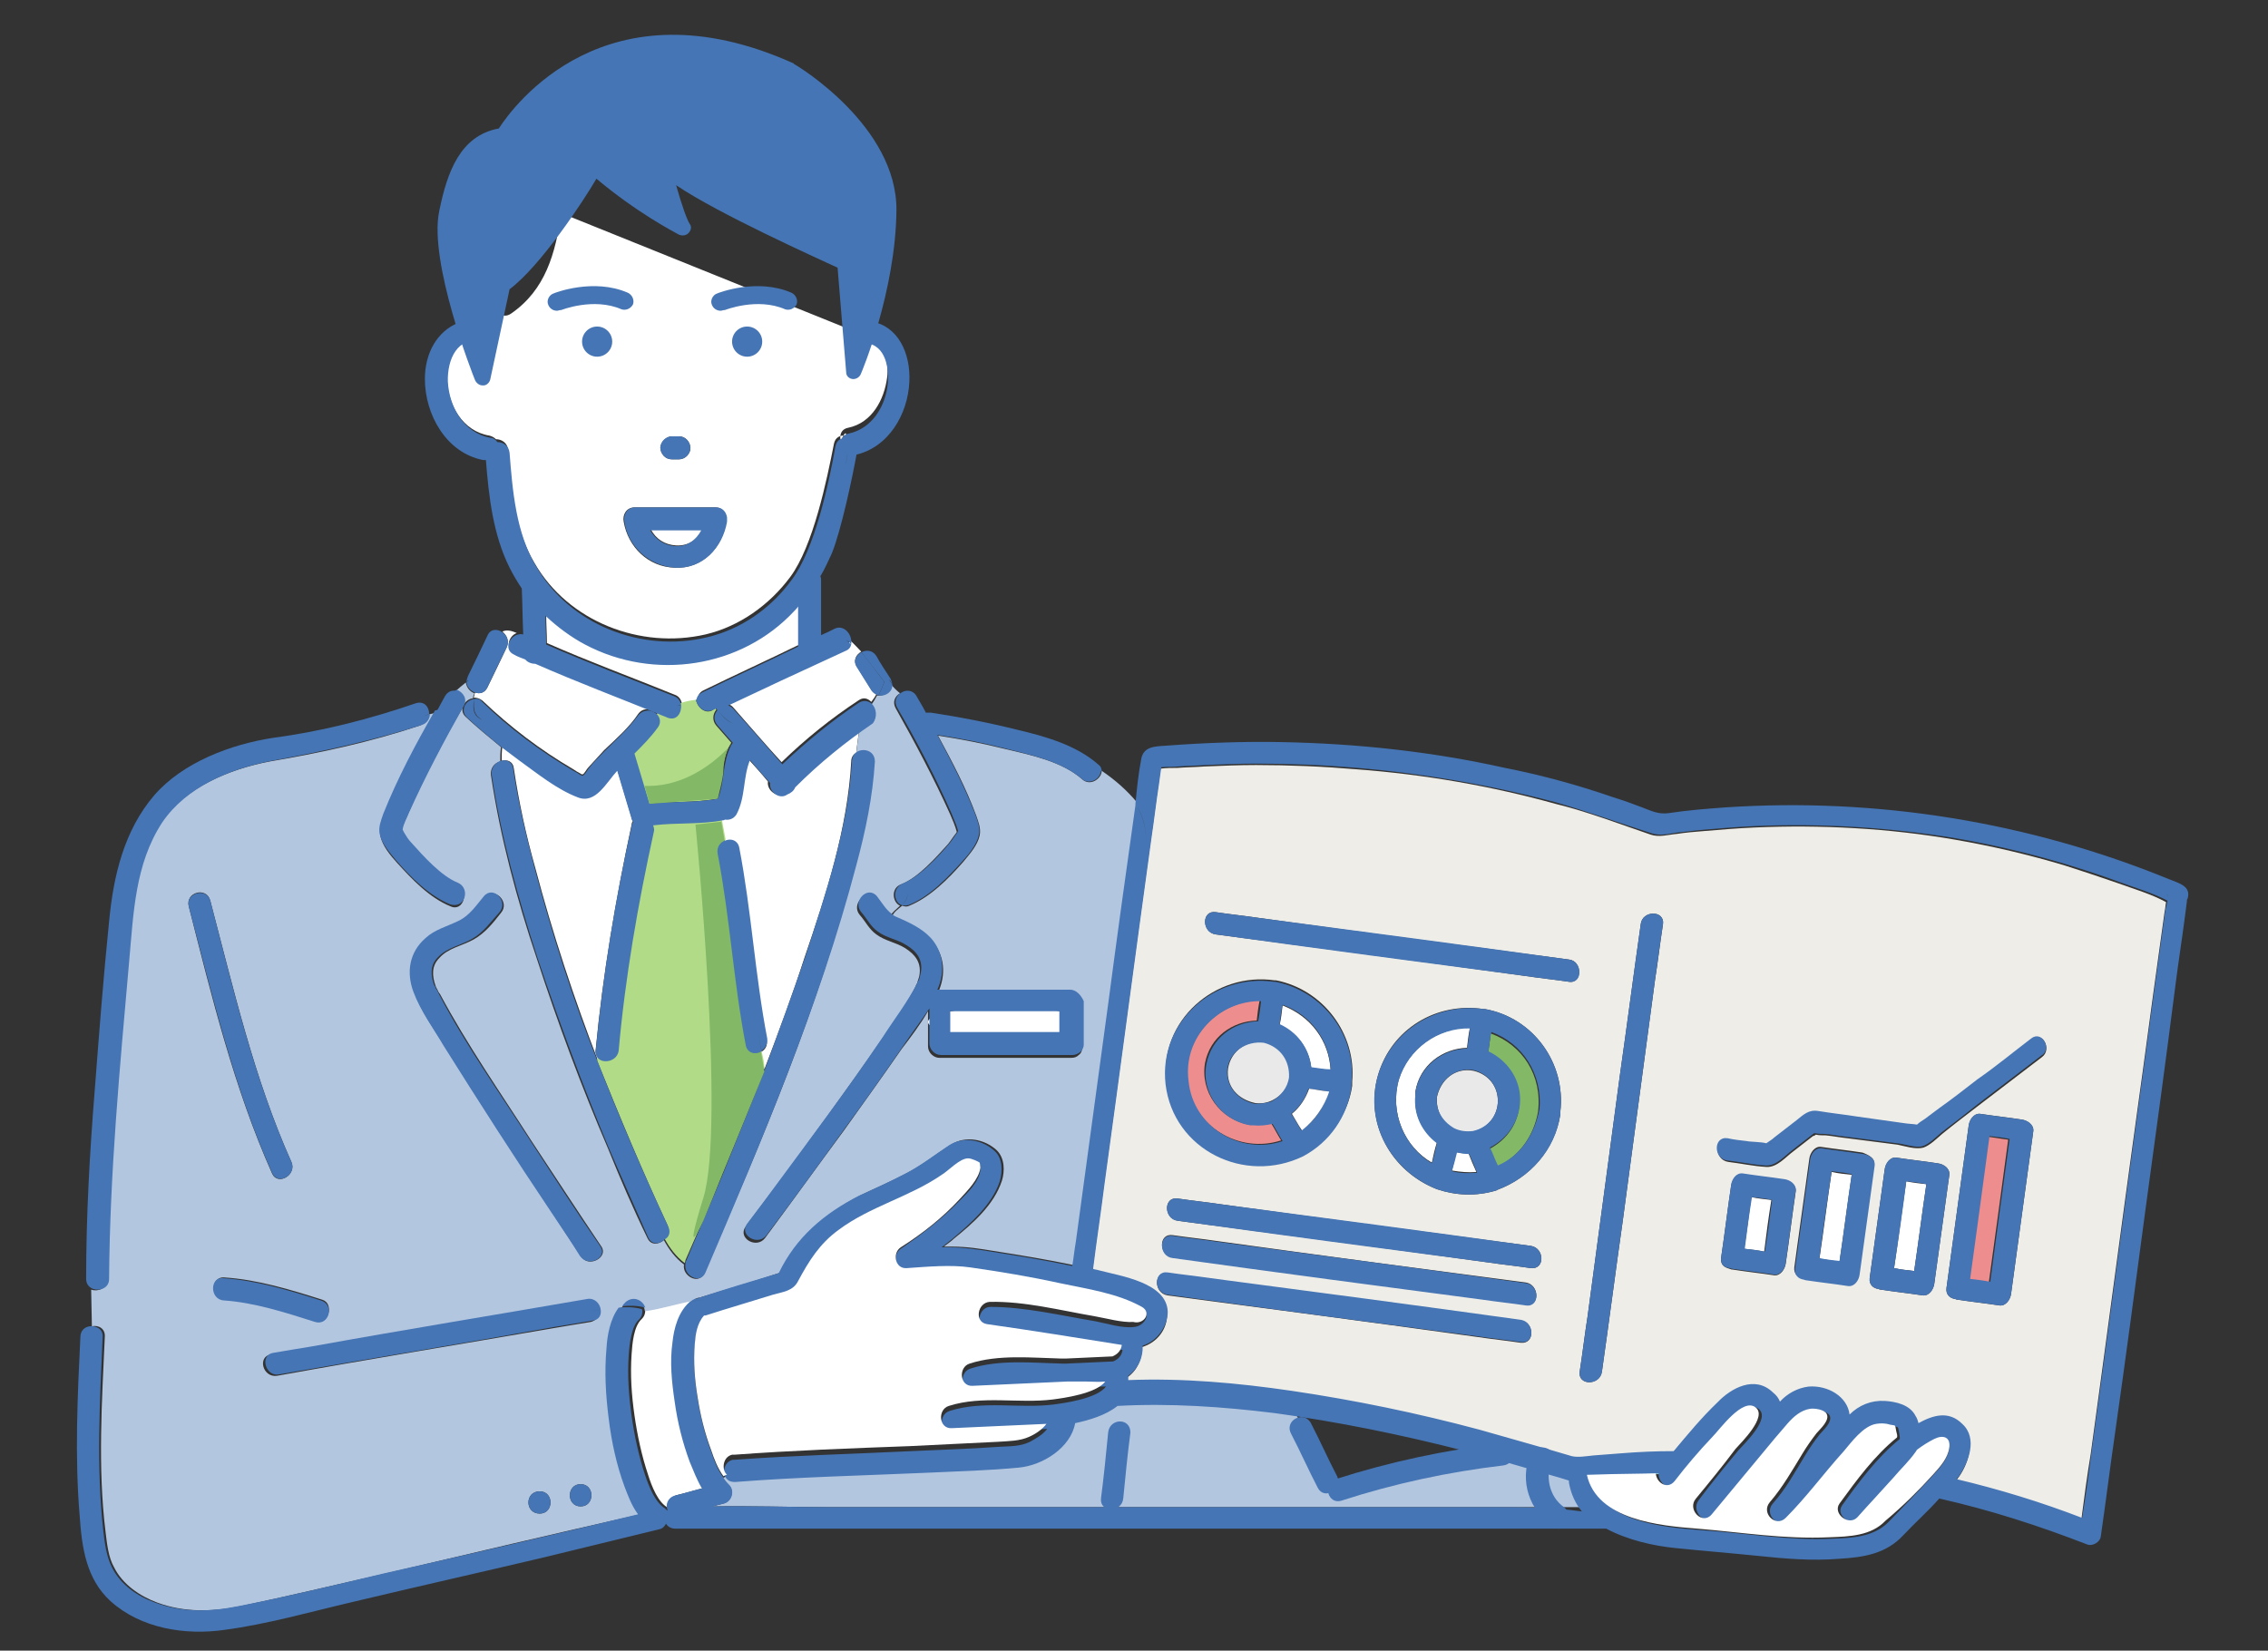 <?xml version="1.0" encoding="utf-8"?>
<!-- Generator: Adobe Illustrator 25.3.1, SVG Export Plug-In . SVG Version: 6.00 Build 0)  -->
<svg version="1.1" id="レイヤー_1" xmlns="http://www.w3.org/2000/svg" xmlns:xlink="http://www.w3.org/1999/xlink" x="0px"
	 y="0px" viewBox="0 0 316 230" style="enable-background:new 0 0 316 230;" xml:space="preserve">
<rect x="0" y="0" width="316" height="230" fill="#333333" stroke="none"/>
<style type="text/css">
	.st0{fill:#9BDADA;}
	.st1{fill:#FFFFFF;}
	.st2{fill:#B1DB86;}
	.st3{fill:#B3C6DF;}
	.st4{fill:#E9E9E9;}
	.st5{fill:#EFEDE8;}
	.st6{fill:#4575B4;}
	.st7{fill:#82B866;}
	.st8{fill:#EE8D8D;}
</style>
<g>
	<path class="st0" d="M133.4,115.8C133.4,115.7,133.4,115.7,133.4,115.8L133.4,115.8z"/>
	<path class="st1" d="M90.7,73.8c0.7,1.3,1.9,2.1,3.5,2.2c1.8,0.1,3-0.9,3.7-2.2C95.3,73.8,92.9,73.8,90.7,73.8z"/>
	<path class="st0" d="M231.2,205.2c-2.1,0.1-4,0.2-6.1,0.3l6.1-0.1C231.2,205.3,231.2,205.2,231.2,205.2z"/>
	<path class="st0" d="M94.2,60.8L94.2,60.8c-0.1,0-0.2,0-0.3,0C93.9,60.9,94,60.8,94.2,60.8z"/>
	<path class="st0" d="M94.2,63.8L94.2,63.8c0.1,0,0.2,0,0.3,0C94.4,63.8,94.3,63.8,94.2,63.8z"/>
	<path class="st1" d="M70.6,90.2c-0.9,1.9-1.8,3.8-2.7,5.6c-0.4,0.8-1.1,0.9-1.7,0.7c-0.1,0.2-0.1,0.5-0.2,0.7
		c0.4,0,0.8,0.1,1.2,0.4c4,3.8,8.1,6.9,12.7,9.6c0.3,0.2,0.6,0.4,1,0.6c0.1,0.1,0.2,0.1,0.3,0.1c0.3-0.2,0.5-0.7,0.8-1
		c0.7-0.8,1.5-1.6,2.2-2.4c1.7-1.6,3.5-3.2,4.7-5c0.7-1,2-0.8,2.7-0.1c0.1-0.1,0.2-0.2,0.3-0.3c-5.8-2.2-11.6-4.3-17.2-6.9
		c-0.5,0-1.1-0.2-1.4-0.6c-0.5-0.2-1.1-0.5-1.6-0.7c-1.4-0.6-0.8-2.3,0.3-2.7c-0.7-0.3-1.4-0.5-2-0.2C70.6,88.5,71,89.3,70.6,90.2z"
		/>
	<path class="st1" d="M110.8,84.9c-7.5,7.9-19.7,9.8-29.2,4.7c-2-1.1-3.9-2.4-5.5-4c0,1.4,0.1,2.7,0.1,4c5.9,2.6,11.9,4.8,17.8,7.2
		c0.6,0.2,0.9,0.7,1,1.2c0.7-0.2,1.5-0.3,2.2-0.5c0-0.5,0.2-1,0.8-1.3c4.5-2.2,8.9-4.2,13.4-6.4c0-1.9,0-3.8,0-5.6
		C111.1,84.5,110.9,84.7,110.8,84.9z"/>
	<path class="st2" d="M97,97.5c-0.7,0.1-1.5,0.2-2.2,0.5c0.2,1.1-0.6,2.3-1.9,1.8c-0.4-0.2-0.8-0.3-1.2-0.5
		c-0.1,0.1-0.2,0.2-0.3,0.3c0.4,0.4,0.5,1,0.1,1.7c-1,1.3-2.1,2.5-3.3,3.7c0.7,2.4,1.4,4.6,2.1,7c3.2-0.4,6.4-0.1,9.5-0.7
		c1-2.4,0.6-5.3,1.9-7.5c0.1-0.1,0.1-0.2,0.2-0.3c-0.7-0.8-1.4-1.6-2.1-2.4c-0.6-0.7-0.5-1.6,0-2.2c0-0.1-0.1-0.1-0.1-0.2
		c-0.2,0.1-0.4,0.2-0.5,0.3C98.2,99.5,97.1,98.5,97,97.5z"/>
	<path class="st1" d="M121.4,96.1c-0.7-1.1-1.3-2.1-2-3.2c-0.6-0.9-0.1-1.7,0.6-2.1c-0.5-0.5-1-1.1-1.6-1.6
		c-0.1,0.4-0.3,0.7-0.8,0.9c-5.9,2.8-11.9,5.6-17.8,8.3c0,0.1,0.1,0.1,0.1,0.2c0.5-0.6,1.5-0.8,2.2-0.1c2.3,2.6,4.5,5.2,6.8,7.7
		c3.4-3.3,6.9-6.1,10.7-8.6c0.7-0.5,1.3-0.3,1.8,0.2c0.3-0.4,0.6-0.8,0.8-1.3C122,96.7,121.6,96.5,121.4,96.1z"/>
	<path class="st1" d="M78.2,29.7c-0.8,5.6-2.2,10.7-7,14c-0.7,0.5-1.5,0.3-1.9-0.3c-0.3,0.3-0.6,0.6-0.9,0.9
		c1.4,0.7,0.6,3.2-1.2,2.9c-3.7-0.7-5,2.7-4.9,5.7c0.1,3.6,2.2,7.2,5.9,7.8c0.4,0.1,0.7,0.3,0.9,0.5c0.8,0,1.6,0.5,1.7,1.5
		c0.4,5.3,0.9,11.2,3.7,15.8c4.7,8.1,14.7,12,23.8,9.9c4.7-1.1,8.9-4.1,11.8-8c3.2-4.3,5.1-13.5,6.1-18.6c0.2-0.9,0.9-1.2,1.7-1.1
		c0-1.3-1.2,1.8-0.7,0.9c-0.3-0.8-0.1-1.8,1-2c3.3-0.7,5-3.9,5.4-7c0.3-2.1-0.4-5.4-3.6-5.2c-0.9,0.1-1.4-0.5-1.5-1.2
		c-0.4-0.1-0.8-0.3-1.1-0.7 M93.6,60.8c0.2,0,0.4,0,0.5,0l0,0l0,0h0.1c0.1,0,0.3,0,0.4,0c0.9,0,1.5,0.7,1.6,1.6
		c0,0.8-0.7,1.6-1.6,1.6c-0.2,0-0.4,0-0.5,0l0,0l0,0H94c-0.1,0-0.3,0-0.4,0c-0.9,0-1.5-0.7-1.6-1.6C92.1,61.5,92.9,60.8,93.6,60.8z
		 M83.2,49c-0.8,0-1.4-0.7-1.4-1.4c0-0.8,0.7-1.4,1.4-1.4c0.8,0,1.4,0.7,1.4,1.4S83.9,49,83.2,49z M101.2,72.7
		c-0.6,3.7-3.4,6.6-7.2,6.4c-3.7-0.1-6.5-2.9-7.1-6.4c-0.2-1,0.4-2,1.5-2c3.8,0,7.5,0,11.3,0c0.9,0,1.4,0.7,1.5,1.4
		C101.2,72.3,101.2,72.5,101.2,72.7z M103.7,49c-0.8,0-1.4-0.7-1.4-1.4c0-0.8,0.7-1.4,1.4-1.4c0.8,0,1.4,0.7,1.4,1.4
		C105.2,48.3,104.5,49,103.7,49z"/>
	<path class="st1" d="M96.4,203.5c-1-2.8-1.7-5.5-2.1-8.4c-0.4-2.8-0.6-5.6-0.3-8.3c0.3-2,0.8-4.2,2.4-5.6c-2.2,0.4-4.3,1.1-6.5,1.4
		c0,0.4-0.1,0.8-0.5,1.2c-1.1,1-1.3,3.4-1.4,4.9c-0.2,2.9,0,5.7,0.4,8.5s1,5.6,1.9,8.3c0.5,1.6,1.4,3.9,2.8,4.6
		c0.1,0.1,0.2,0.1,0.2,0.2c0,0,0,0,0.1,0c-0.3-0.8,0-1.8,1-2c1.3-0.3,2.5-0.7,3.8-1C97.3,206,96.9,204.8,96.4,203.5z"/>
	<path class="st1" d="M110.5,109.5c-0.2,0.5-0.6,0.9-1.1,1c-1.1,0.8-2.6-0.4-2.4-1.6c-0.9-1.1-1.9-2.2-2.8-3.2
		c-1,2.4-0.6,5.3-1.9,7.6c-0.4,0.7-1,0.9-1.6,0.7c-0.1,0-0.2,0-0.3,0.1c0.2,1,0.4,2.1,0.6,3.2c0.8-0.3,1.7,0,1.9,1
		c1.7,8.8,2.2,17.8,3.9,26.6c0.2,0.8-0.2,1.4-0.8,1.7c0.2,0.8,0.3,1.6,0.5,2.4c2-5.2,3.9-10.3,5.6-15.6c3-8.7,6-18,6.5-27.3
		c0-0.6,0.3-1,0.7-1.2c0.1-1.1,0.3-2.2,0.4-3.3C116.5,103.8,113.3,106.5,110.5,109.5z"/>
	<path class="st3" d="M153.5,107.4c0,1.1-1.6,2.2-2.7,1.2c-2.8-2.5-7.2-3.4-10.6-4.2c-3.2-0.8-6.3-1.4-9.5-1.9
		c2,3.7,3.9,7.3,5.3,11.1c0.3,0.9,0.7,1.8,0.5,2.8c-0.3,1.4-1.4,2.6-2.3,3.7c-2.1,2.4-4.6,4.9-7.5,6.1c-0.4,0.2-0.7,0.1-1,0
		c-0.6,0.5-1.2,0.9-1.4,1.5c0.2,0.2,0.5,0.3,0.8,0.5c1.8,0.7,3.5,1.4,4.7,2.9c1.9,2,2,4.8,0.9,7.2c0.1,0,0.1,0,0.2,0
		c6.1,0,12.1,0,18.3,0c0.8,0,1.6,0.7,1.6,1.6c0,2,0,4,0,6c0,0.5-0.2,0.9-0.5,1.1c-0.3,0.3-0.6,0.4-1.1,0.4c-6.1,0-12.1,0-18.3,0
		c-0.8,0-1.6-0.7-1.6-1.6c0-1.7,0-3.3,0-4.9c-1.1,1.9-2.4,3.6-3.7,5.3c-2.7,3.9-5.3,7.5-8,11.3c-3.7,5-7.3,10-11,15
		c-1.2,1.6-3.9,0-2.7-1.6c1.3-1.8,2.6-3.5,3.9-5.2c5.1-6.9,10.1-13.7,15-20.8c1.7-2.5,3.5-4.9,4.8-7.5c0-0.1,0.1-0.3,0.2-0.4
		c0-0.2,0.3-0.9,0.3-1.1c0.3-1.8-0.6-2.9-2-3.8c-1.3-0.8-2.8-1-4-1.9c-1-0.7-1.5-1.8-2.3-2.7c-1.3-1.5,0.9-3.8,2.2-2.2
		c0.8,0.9,1.2,1.8,2,2.4c0.3-0.6,0.9-1,1.4-1.5c-1.1-0.5-1.3-2.5,0.2-3c2.3-0.9,4.8-3.7,6.5-5.6c0.4-0.5,0.7-1,1.1-1.5
		c0.1-0.1,0.1-0.2,0.1-0.2c-0.2-0.8-0.6-1.7-0.9-2.4c-2.3-5.1-4.9-10-7.6-14.8c-0.5-0.9-0.1-1.7,0.6-2.1c-0.5-0.4-0.9-0.8-1.3-1.3
		c0.1,1-1,1.8-1.9,1.6c-0.2,0.4-0.5,0.9-0.8,1.3c0.6,0.7,0.8,1.9-0.2,2.5c-0.5,0.3-1,0.7-1.5,1c-0.1,1.1-0.3,2.2-0.4,3.3
		c0.9-0.6,2.5-0.2,2.4,1.2c-0.3,4.9-1.4,9.8-2.6,14.5c-5,19.6-12.9,38.2-21,56.7c-0.7,1.7-3.1,0.4-2.8-1.2c-1.2-0.9-2.1-2.1-2.8-3.4
		c-0.7,0.6-1.8,0.8-2.3-0.3c-2-4.1-3.8-8.3-5.5-12.5c-3.7-8.6-7-17.5-9.9-26.4c-2.8-8.3-5.1-16.9-6.4-25.6c-0.1-1,0.5-1.7,1.3-1.9
		c0-0.7,0-1.3,0.1-2c-1.7-1.4-3.4-2.8-4.9-4.2c-1.1-1-0.1-2.5,1-2.6c0-0.2,0.1-0.5,0.2-0.7c-0.6-0.2-1.1-0.8-1.2-1.5
		c-0.5,0.4-1,0.8-1.5,1.3c0.9,0.3,1.6,1.2,1,2.3c-2.8,4.8-5.4,9.8-7.6,14.8c-0.3,0.7-0.8,1.6-0.9,2.4c0,0,0.1,0.2,0.2,0.4
		c0.3,0.5,0.6,1,1,1.4c1.7,2,4.1,4.6,6.5,5.6c1.9,0.7,1,3.8-0.8,3c-3-1.2-5.5-3.9-7.5-6.1c-0.9-1-2-2.3-2.3-3.7
		c-0.2-1,0.2-1.9,0.5-2.8c2-5,4.5-9.7,7.2-14.4c-0.4,0.1-0.7,0.2-1.1,0.3c0,0.6-0.3,1.2-1.1,1.5c-6.9,2.3-13.8,3.8-20.9,5
		c-5.8,1.1-11.9,3.7-15.3,8.6c-3.9,5.7-4,12.6-4.6,19.3c-1.3,14.7-2.7,29.5-2.8,44.3c0,1.3-1.3,1.7-2.2,1.4l0.1,5.1
		c0.9-0.2,1.9,0.3,1.8,1.5c-0.4,8.9-1,18.2,0.1,27.1c0.2,1.7,0.4,3.6,1.2,5c1.2,2.4,3.6,4,6,4.9c3.8,1.4,7.7,1.3,11.6,0.5
		c6.7-1.4,13.3-3,20-4.5c11.9-2.8,23.7-5.6,35.7-8.3c-0.8-1.2-1.4-2.6-1.9-3.9c-1.2-3.1-1.8-6.3-2.2-9.5c-0.4-3.3-0.7-6.5-0.3-9.7
		c0.2-1.9,0.5-4.1,1.7-5.7c-1,0.1-2.1,0.3-3.1,0.5c0.1,0.7-0.3,1.3-1.1,1.5c-1.8,0.3-3.7,0.6-5.4,0.9c-12.7,2.2-25.6,4.3-38.3,6.6
		c-2,0.3-2.8-2.7-0.8-3c1.8-0.3,3.7-0.6,5.4-0.9c12.7-2.2,25.6-4.3,38.3-6.6c1.1-0.2,1.9,0.7,2,1.5c1.1-0.2,2.1-0.4,3.1-0.5
		c0.2-0.2,0.3-0.4,0.5-0.6c1-0.9,2.4-0.2,2.7,0.8c0.2,0,0.3,0.1,0.5,0.1c-0.2-0.1-0.3-0.1-0.5-0.1c0,0.1,0,0.2,0.1,0.3
		c2.2-0.3,4.3-1,6.5-1.4c0.1,0,0.1-0.1,0.2-0.1c0.3-0.3,0.6-0.4,1-0.4c0.1,0,0.1-0.1,0.2-0.1c3.7-1.1,7.4-2.2,11-3.4
		c2.4-4.9,6.3-8.3,11.2-10.8c2.1-1,4.2-1.9,6.3-3c2.3-1.2,4.1-2.7,6.2-4c2-1.3,4.7-0.8,6.4,0.8c1.1,1.1,1.1,2.9,0.7,4.2
		c-1.1,3.4-4.1,6-6.7,8.1c-0.4,0.4-0.9,0.7-1.4,1.1c0.4,0,0.8,0,1.2,0c2,0,3.9,0.3,5.7,0.6c3.8,0.6,7.5,1.2,11.3,2
		c0.2-1.1,0.3-2.2,0.5-3.4c1.5-11,3-22.1,4.5-33.1c1.3-9.2,2.6-18.6,3.8-27.7c0-0.1,0-0.1,0-0.2C157,110.1,155.4,108.7,153.5,107.4z
		 M80.9,206.8c2,0,2,3.1,0,3.1S78.9,206.8,80.9,206.8z M75.2,207.8c2,0,2,3.1,0,3.1C73.1,210.9,73.1,207.8,75.2,207.8z M26.3,126.3
		c-0.5-2,2.5-2.8,3-0.8c3.2,12.1,6.1,24.8,11.3,36.4c0.8,1.8-1.9,3.4-2.7,1.6C32.6,151.6,29.5,138.9,26.3,126.3z M44,184.1
		c-4.1-1.3-8.4-2.7-12.7-3c-2-0.1-2-3.3,0-3.1c4.6,0.3,9.2,1.7,13.6,3.1C46.6,181.6,45.8,184.7,44,184.1z M81,175.1
		c-1.4-2.1-2.7-4-4-6.1c-5.1-7.6-10.2-15.4-15-23.2c-1.5-2.4-3.3-4.8-4.2-7.5c-1-2.8-0.6-5.6,1.7-7.5c1.4-1.2,3-1.7,4.6-2.4
		c1.5-0.7,2.5-2.2,3.5-3.4c1.3-1.5,3.5,0.7,2.2,2.2c-1.1,1.4-2.2,2.8-3.8,3.7c-1.6,0.9-3.6,1.2-4.8,2.6c-1.1,1.1-1,2.5-0.5,3.9
		c0,0,0.1,0.3,0.2,0.4c0.1,0.2,0.2,0.5,0.4,0.7c3.8,7.1,8.4,13.7,12.7,20.4c3.3,5,6.5,9.9,9.8,14.8C84.8,175.2,82,176.7,81,175.1z"
		/>
	<path class="st0" d="M93.3,210.2L93.3,210.2C93.3,210.1,93.3,210.1,93.3,210.2C93.2,210.2,93.3,210.2,93.3,210.2z"/>
	<path class="st1" d="M83,146.2c1-10.5,2.8-21,5-31.3c0-0.2,0.1-0.4,0.2-0.5c-0.1-0.1-0.2-0.3-0.2-0.5c-0.7-2.3-1.3-4.4-2-6.7
		c-1.5,1.6-3,4.6-5.5,3.7c-2.9-1.1-5.7-3.3-8.1-5.1c-0.8-0.6-1.6-1.2-2.4-1.8c-0.1,0.7-0.1,1.3-0.1,2c0.8-0.2,1.6,0.1,1.7,1.1
		c0.7,4.7,1.7,9.3,3,13.9c2.4,9.1,5.4,18.2,8.8,27c0-0.2,0.1-0.4,0.1-0.7C83.1,147.1,82.9,146.7,83,146.2z"/>
	<path class="st2" d="M106.1,146.4c-0.8,0.5-2,0.3-2.2-0.9c-1.7-8.8-2.2-17.8-3.9-26.6c-0.2-0.9,0.4-1.6,1.1-1.9
		c-0.2-1.1-0.4-2.1-0.6-3.2c-3.3,0.5-6.5,0.2-9.7,0.7c0.1,0.3,0.1,0.6,0.1,0.9c-2.3,10-4,20.3-4.9,30.5c-0.1,1.4-1.8,1.8-2.7,1.2
		c0,0.2-0.1,0.4-0.1,0.7c3.1,7.7,6.3,15.4,9.8,22.9c0.3,0.7,0.1,1.5-0.4,1.9c0.7,1.3,1.6,2.5,2.8,3.4c0-0.1,0.1-0.2,0.1-0.4
		c1.8-4.1,3.6-8.2,5.2-12.3c2-4.8,4-9.6,5.8-14.5C106.5,148.1,106.3,147.3,106.1,146.4z"/>
	<path class="st3" d="M218.6,206c0-0.1,0-0.2,0-0.3c-0.4-0.1-0.9-0.3-1.3-0.4c-1.3-0.4-2.5-0.7-3.8-1.1c-2.6-0.7-5.1-1.5-7.6-2.1
		c-6.3,2.6-19.8,4.3-19.8,4.3s-4.1-6.8-5.7-9.6c-1-0.1-2-0.3-3-0.4c-7.2-0.9-14.5-1.5-21.9-1c-1.6,1.3-4,1.9-5.9,2.4
		c-0.8,3.5-4.7,5.9-7.9,6.2c-4.1,0.4-8.3,0.5-12.5,0.7c-9,0.4-18,0.6-27,1.3c-0.4,0-0.8-0.1-1-0.3c-0.2,0.1-0.3,0.2-0.5,0.2
		c0.3,0.4,0.5,0.7,0.8,1c0.9,0.8,0.4,2.3-0.7,2.6c-0.5,0.1-1.1,0.3-1.6,0.4c5.4-0.1,10.7,0.1,16.1,0.1c14.2,0,28.4,0,42.7,0
		c16.5,0,33,0,49.6,0c4.2,0,8.4,0,12.6,0C219.5,208.9,218.8,207.5,218.6,206z"/>
	<path class="st4" d="M179.7,150c0.1-2.4-1.2-4.2-3.5-4.8c-2.4-0.4-4.7,1.2-5.1,3.7c-0.3,2.5,1.4,4.3,3.8,4.8c0.8,0.1,1.6,0,2.4-0.4
		C178.5,152.7,179.6,151.5,179.7,150z"/>
	<path class="st4" d="M302,125C302,124.5,301.9,124.4,302,125L302,125z"/>
	<path class="st4" d="M205.3,149.2c-2.6-0.5-4.6,1.3-5.1,3.7c-0.1,1.9,0.7,3.5,2.4,4.4c0.8,0.4,1.7,0.5,2.6,0.4
		C209.8,156.6,209.9,150.3,205.3,149.2z"/>
	<path class="st4" d="M246.6,159.3c0.1,0,0.2,0.1,0.2,0.1C246.7,159.3,246.6,159.3,246.6,159.3z"/>
	<path class="st4" d="M246.4,159.3C246.2,159.5,246,159.8,246.4,159.3L246.4,159.3z"/>
	<path class="st5" d="M295.2,123.1c-2.6-0.9-5-1.7-7.5-2.5c-5-1.5-10.1-2.7-15.3-3.6c-9.2-1.6-18.7-2.1-27.9-1.7
		c-2.4,0.1-4.7,0.3-7.1,0.5c-1.3,0.1-2.5,0.2-3.8,0.4c-1.2,0.1-2.4,0.5-3.6,0.1c-4.4-1.5-8.8-3.2-13.3-4.3c-9-2.5-18.3-4.1-27.6-4.8
		c-4.7-0.4-9.4-0.6-14.1-0.6c-2.4,0-4.7,0.1-7.2,0.2c-1.3,0.1-2.5,0.1-3.8,0.2c-0.7,0-1.5,0-2.3,0.1c-0.1,0.7-0.2,1.5-0.3,2.2
		c-0.4,2.7-0.7,5.3-1.1,7.9c-2.2,16-4.3,32-6.5,47.9c-0.5,4-1.1,7.9-1.6,11.9c0.3,0.1,0.6,0.1,0.8,0.2c3.1,0.7,9.4,1.7,9.6,5.8
		c0.1,2.2-1.4,4.1-3.5,4.7c0,1.7-0.6,3.2-2,4.2c0,0.2,0,0.4,0,0.6c7.6-0.3,15.3,0.4,22.8,1.5c8.8,1.3,17.5,3.2,26.1,5.4
		c3.2,0.8,6.3,1.7,9.5,2.7c1.1,0.3,2.3,0.7,3.4,1c1,0.2,2,0,3-0.1c1.3-0.1,2.6-0.2,3.9-0.3c2.5-0.2,4.8-0.2,7.3-0.3
		c2-2.4,4-4.6,6.1-6.8c2-2,5.4-3.8,7.7-1.4c0.4,0.4,0.8,0.9,1,1.3c1.1-1.1,2.4-1.9,4-2.1c2.8-0.3,5.5,1.4,5.7,3.9
		c1.4-1.2,3.1-2,4.9-1.9c1.6,0.1,3.6,0.5,4.3,2.1c0.2,0.3,0.3,0.6,0.4,1c2-1.1,4.2-1.8,6.1,0.1c2.1,2.1,0.9,5.6-0.6,7.5
		c-0.1,0.1-0.1,0.2-0.2,0.2c6,1.4,11.8,3.3,17.5,5.4c0.4-3.1,0.8-6.1,1.3-9.1c2.2-16,4.3-32,6.5-47.9c1-7.1,1.9-14.1,2.9-21.2
		c0.3-2.2,0.6-4.3,0.9-6.5c0.1-0.4,0.1-0.8,0.2-1.3C299.8,124.6,297.4,123.9,295.2,123.1z M177.6,136.6c0.1,0,0.2,0,0.2,0
		c6.6,1.3,11.2,7.5,10.6,14.1c0,0.1,0,0.1,0,0.2s0,0.1,0,0.2s0,0.1,0,0.2c-0.6,4.1-3.2,7.5-6.7,9.6c-8.1,4.1-18.2-0.9-19.2-10.1
		C161.5,142.2,169.3,135.4,177.6,136.6z M211.9,187.1c-2-0.3-4-0.5-6-0.8c-14.4-2-28.7-3.9-43.2-5.8c-2-0.3-2-3.4,0-3.1
		c2,0.3,4,0.5,6,0.8c14.4,2,28.7,3.9,43.2,5.8C213.8,184.2,213.9,187.3,211.9,187.1z M212.6,181.8c-2-0.3-4-0.5-6-0.8
		c-14.4-2-28.7-3.9-43.2-5.8c-2-0.3-2-3.4,0-3.1c2,0.3,4,0.5,6,0.8c14.4,2,28.7,3.9,43.2,5.8C214.5,179,214.6,182.1,212.6,181.8z
		 M213.3,176.7c-2-0.3-4-0.5-6-0.8c-14.4-2-28.7-3.9-43.2-5.8c-2-0.3-2-3.4,0-3.1c2,0.3,4,0.5,6,0.8c14.4,2,28.7,3.9,43.2,5.8
		C215.2,173.9,215.3,176.9,213.3,176.7z M217.4,154.9c0,0.1,0,0.1,0,0.2c0,0.1,0,0.1,0,0.2c-0.8,4.9-4.2,8.8-8.8,10.5
		c-0.1,0-0.1,0.1-0.2,0.1c-2.8,0.8-5.5,0.7-8.2-0.2c-6.4-2.5-10.1-9.2-8.2-15.9c1.9-6.5,8.2-10.2,14.7-9.2c0.1,0,0.1,0,0.2,0
		C213.6,141.8,218.2,148.1,217.4,154.9z M218.6,136.8c-2-0.3-4-0.5-6-0.8c-14.4-2-28.7-3.9-43.2-5.8c-2-0.3-2-3.4,0-3.1s4,0.5,6,0.8
		c14.4,2,28.7,3.9,43.2,5.8C220.5,133.9,220.5,137.1,218.6,136.8z M231.7,128.8c-0.4,2.6-0.7,5.2-1.1,7.7c-1.5,11.2-3,22.4-4.5,33.6
		c-1,7-1.9,14-2.9,21c-0.3,2-3.4,2-3.1,0c0.4-2.6,0.7-5.2,1.1-7.7c1.5-11.2,3-22.4,4.5-33.6c1-7,1.9-14,2.9-21
		C228.8,126.8,232,126.8,231.7,128.8z M239.8,175.3c0.5-3.4,0.9-6.8,1.4-10.1c0.1-0.7,0.7-1.7,1.6-1.6c2,0.3,3.9,0.5,5.8,0.8
		c0.7,0.1,1.7,0.7,1.6,1.6c-0.5,3.4-0.9,6.8-1.4,10.1c-0.1,0.7-0.7,1.7-1.6,1.6c-2-0.3-3.9-0.5-5.8-0.8c-0.1,0-0.2,0-0.4-0.1
		C240.3,176.6,239.7,176.3,239.8,175.3z M271.6,163.7c-0.7,5.1-1.4,10.1-2.1,15.2c-0.1,0.7-0.7,1.7-1.6,1.6c-2-0.3-3.9-0.5-5.8-0.8
		c-0.1,0-0.2,0-0.4-0.1c-0.7-0.1-1.3-0.6-1.2-1.5c0.7-5.1,1.4-10.1,2.1-15.2c0.1-0.7,0.7-1.7,1.6-1.6c2,0.3,3.9,0.5,5.8,0.8
		C270.8,162.2,271.7,162.8,271.6,163.7z M274.3,156.8c0.1-0.7,0.7-1.7,1.6-1.6c2,0.3,3.9,0.5,5.8,0.8c0.7,0.1,1.7,0.7,1.6,1.6
		c-1,7.5-2.1,15.2-3.1,22.7c-0.1,0.7-0.7,1.7-1.6,1.6c-2-0.3-3.9-0.5-5.8-0.8c-0.1,0-0.2,0-0.4-0.1c-0.7-0.1-1.3-0.6-1.2-1.5
		C272.2,172,273.3,164.3,274.3,156.8z M261.1,162.2c-0.7,5.1-1.4,10.1-2.1,15.2c-0.1,0.7-0.7,1.7-1.6,1.6c-2-0.3-3.9-0.5-5.8-0.8
		c-0.1,0-0.2,0-0.4-0.1c-0.7-0.1-1.3-0.6-1.2-1.5c0.7-5.1,1.4-10.1,2.1-15.2c0.1-0.7,0.7-1.7,1.6-1.6c2,0.3,3.9,0.5,5.8,0.8
		C260.3,160.9,261.3,161.4,261.1,162.2z M284.5,147.3c-3,2.3-5.9,4.5-8.9,6.8c-1.7,1.3-3.4,2.6-5,3.9c-0.7,0.6-1.7,1.6-2.6,1.9
		c-1.1,0.3-2.6-0.2-3.6-0.4c-2.4-0.3-4.6-0.6-7-0.9c-1-0.1-2-0.3-3-0.4c-0.4,0-1,0-1.4-0.1c-0.1,0.1-0.3,0.2-0.4,0.2
		c-0.9,0.7-1.8,1.4-2.7,2.1c-1.1,0.8-2.3,2.3-3.8,2.2c-1.8-0.1-3.6-0.5-5.3-0.7c-2-0.3-2-3.4,0-3.1c0.9,0.1,1.8,0.2,2.7,0.4
		c0.3,0,2,0.1,2.7,0.3c0.3-0.3,0.7-0.5,1.1-0.8c1-0.8,2.1-1.6,3.1-2.4c1-0.8,1.7-1.5,3-1.3c1.9,0.3,3.8,0.5,5.6,0.8
		c2.2,0.3,4.3,0.6,6.4,0.9c0.6,0.1,1.2,0.1,1.8,0.2c0.3-0.3,0.8-0.6,1.1-0.8c0.7-0.5,1.3-1,2-1.5c1.8-1.4,3.6-2.8,5.3-4
		c2.5-1.9,4.9-3.9,7.5-5.7C284.5,143.5,286,146.2,284.5,147.3z"/>
	<path class="st6" d="M89.9,182.2c-0.3-1-1.6-1.7-2.7-0.8c-0.2,0.2-0.4,0.4-0.5,0.6C87.7,181.9,88.8,181.9,89.9,182.2z"/>
	<path class="st6" d="M302.2,122.5c-19.6-8-40.7-11.4-61.8-10c-2.7,0.2-5.3,0.4-7.9,0.8c-1.4,0.2-2.4-0.3-3.7-0.8s-2.7-1-4-1.4
		c-4.9-1.7-10-3.1-15.1-4.1c-10.3-2.3-20.7-3.4-31.2-3.6c-5.3-0.1-10.7,0.1-16,0.5c-1.6,0.1-3.2,0.1-3.5,1.9
		c-0.4,2.1-0.6,4.1-0.8,6.2c1,1.5,1.5,3.2,1.5,5.3c0-2.2-0.6-3.9-1.5-5.3c0,0.1,0,0.1,0,0.2c-1.3,9.2-2.6,18.6-3.8,27.7
		c-1.5,11-3,22.1-4.5,33.1c-0.2,1.1-0.3,2.2-0.5,3.4c-3.8-0.8-7.5-1.4-11.3-2c-1.9-0.3-3.8-0.6-5.7-0.6c-0.4,0-0.8,0-1.2,0
		c0.5-0.4,0.9-0.7,1.4-1.1c2.6-2.2,5.6-4.8,6.7-8.1c0.4-1.4,0.4-3.2-0.7-4.2c-1.7-1.6-4.4-2.1-6.4-0.8c-2.1,1.4-4,2.9-6.2,4
		c-2.1,1.1-4.1,2-6.3,3c-4.9,2.5-8.8,5.8-11.2,10.8c-3.7,1.1-7.4,2.2-11,3.4c-0.1,0-0.1,0-0.2,0.1c-0.3,0-0.7,0.1-1,0.4
		c-0.1,0-0.1,0.1-0.2,0.1c0.9-0.2,1.9-0.3,2.9-0.3c-1,0-1.9,0.1-2.9,0.3c-1.6,1.4-2.2,3.7-2.4,5.6c-0.4,2.8-0.1,5.6,0.3,8.3
		c0.4,2.9,1.1,5.7,2.1,8.4c0.5,1.2,1,2.5,1.7,3.7c-1.3,0.3-2.5,0.7-3.8,1c-1,0.3-1.3,1.3-1,2c0.1-0.1,0.3-0.1,0.4-0.1
		c-0.2,0-0.3,0-0.4,0.1v0.1l-0.1-0.1c-0.6,0.4-0.9,1.2-1.7,0.5c0.8,0.8,1.1-0.1,1.7-0.5c-0.1-0.1-0.2-0.1-0.2-0.2
		c-1.4-0.8-2.3-3.1-2.8-4.6c-0.9-2.7-1.5-5.5-1.9-8.3c-0.4-2.9-0.6-5.7-0.4-8.5c0.1-1.6,0.4-4,1.4-4.9c0.4-0.4,0.5-0.8,0.5-1.2
		c-0.8,0.1-1.6,0.2-2.4,0.2c0.8,0,1.6-0.1,2.4-0.2c0-0.1,0-0.2-0.1-0.3c-1.1-0.3-2.2-0.3-3.2-0.2c-1.2,1.6-1.6,3.9-1.7,5.7
		c-0.3,3.3-0.1,6.5,0.3,9.7c0.4,3.3,1.1,6.5,2.2,9.5c0.5,1.3,1,2.7,1.9,3.9c-11.9,2.9-23.7,5.6-35.7,8.3c-6.7,1.6-13.3,3.2-20,4.5
		c-4,0.8-7.8,0.9-11.6-0.5c-2.5-0.9-4.8-2.5-6-4.9c-0.8-1.6-1-3.4-1.2-5c-1-8.9-0.5-18.1-0.1-27.1c0.1-1.1-0.9-1.6-1.8-1.5l0.1,8.2
		l-0.1-8.2c-0.7,0.1-1.3,0.6-1.3,1.5c-0.4,8.2-0.8,16.6-0.1,24.9c0.3,4.4,0.9,8.8,4.3,11.9c4.2,3.8,10.4,4.8,15.9,4
		c6-0.8,11.9-2.5,17.9-3.9c8.8-2.1,17.7-4.1,26.6-6.2c5.3-1.3,10.7-2.6,16-3.9c0.5-0.1,0.8-0.4,1-0.8l0,0c0.2,0.4,0.7,0.7,1.3,0.7
		c5.7,0,11.4,0,17.1,0c13.6,0,27.2,0,40.8,0c16.5,0,33,0,49.6,0c7.4,0,14.8,0,22.2,0c3,1.6,6.6,2.4,9.6,2.7
		c3.9,0.4,7.7,0.7,11.6,1.1c3.8,0.4,7.5,0.7,11.2,0.4c3.5-0.2,6.6-0.7,9-3.3c1.7-1.8,3.5-3.4,5-5.1c7.1,1.6,13.9,3.8,20.6,6.4
		c0.7,0.3,1.8-0.3,1.9-1.1c0.7-4.8,1.3-9.7,2-14.5c1.5-10.5,2.9-21.1,4.3-31.6c1.4-10.2,2.8-20.5,4.1-30.7c0.4-3.2,0.9-6.3,1.3-9.4
		c0.1-0.8,0.2-1.5,0.3-2.3c0-0.1,0-0.3,0.1-0.4C305.3,123.5,303.7,123.1,302.2,122.5z M207.7,210c-16.5,0-33,0-49.6,0
		c-14.2,0-28.4,0-42.7,0c-5.4,0-10.7-0.2-16.1-0.1c0.5-0.1,1.1-0.3,1.6-0.4c1.1-0.3,1.5-1.8,0.7-2.6c-0.3-0.3-0.6-0.6-0.8-1
		c-0.5,0.2-0.9,0.5-1.4,0.7c0-0.1,0-0.2,0-0.3c0,0,0-1.5,0-1.4v1.4c0,0.1,0,0.2,0,0.3c0.5-0.2,0.9-0.5,1.4-0.7
		c-0.8-1.1-1.3-2.4-1.7-3.6c-0.9-2.4-1.5-4.9-1.9-7.4s-0.6-4.9-0.4-7.4c0.1-1.4,0.4-3,1.3-4h0.1h0.1c3.2-1,6.3-1.9,9.4-2.9
		c1.4-0.4,2.8-0.5,3.5-1.9c1.4-2.8,3.1-5.2,5.6-7.1c4.4-3.3,9.8-4.7,14.4-7.7c1-0.7,2.5-2.4,3.7-2.3c0.4,0,1.5,0.4,1.6,0.6
		c0,0,0.1,0.4,0.1,0.7c-0.1,1.7-1.8,3.3-2.9,4.4c-2.5,2.6-5.3,4.7-8.2,6.7c-1.2,0.8-0.8,3,0.8,2.9c3-0.2,6.3-0.5,8.9-0.1
		c4.2,0.6,8.3,1.3,12.5,2.2c3.8,0.8,8,1.4,11.4,3.3c1.4,0.8,0.3,2.5-1.1,2.6c-1.7,0.2-3.8-0.5-5.4-0.8c-4.8-0.8-9.8-2-14.6-2
		c-1.7,0-2.2,2.8-0.4,3.1c6.3,1,12.4,2,18.8,2.9c-0.1,0.8-0.6,1.3-1.3,1.6c-2.2,0.1-4.3,0.2-6.5,0.3c-0.2,0-0.4,0-0.6,0
		c-4.2-0.1-8.8-0.6-12.8,0.7c-1.6,0.5-1.4,3.2,0.4,3.1c4.4-0.2,8.8-0.4,13.2-0.6c0.9,0,1.7,0,2.6,0c0.9,0,1.8,0,2.7,0
		c-1.3,1.7-5.8,2.3-7.3,2.5c-4.8,0.6-9.8-0.6-14.5,0.9c-1.6,0.5-1.4,3.2,0.4,3.1c4.4-0.2,8.8-0.4,13.2-0.6c-0.6,0.8-1.5,1.3-2.4,1.8
		c-1.4,0.7-3,0.6-4.4,0.7c-4.1,0.3-8.1,0.4-12.2,0.6c-8.1,0.4-16.4,0.6-24.5,1.2c-0.1,0-0.2,0-0.3,0c-1.3,0.3-1.6,2.1-0.7,2.8
		c0.6-0.3,1.3-0.6,1.9-0.9c-0.6,0.3-1.3,0.6-1.9,0.9c0.2,0.2,0.6,0.3,1,0.3c8.9-0.7,18-0.9,27-1.3c4.2-0.2,8.3-0.3,12.5-0.7
		c3.4-0.3,7.3-2.8,7.9-6.2c1.9-0.4,4.3-1.1,5.9-2.4c7.3-0.4,14.6,0.1,21.9,1c8.8,1.2,17.6,3,26.2,5.2c3.3,0.8,6.5,1.8,9.7,2.7
		c1.3,0.4,2.5,0.7,3.8,1.1c0.4,0.1,0.9,0.3,1.3,0.4c0,0.1,0,0.2,0,0.3c0.3,1.6,0.9,2.9,1.8,4C216.2,210,211.9,210,207.7,210z
		 M271.6,201.8c-0.2,1.5-1.3,2.7-2.3,3.8c-2.1,2.3-4.1,4.3-6.2,6.5c-2.1,2.1-5.1,2.2-7.8,2.3c-6.1,0.3-12.2-0.8-18.4-1.2
		c-5.1-0.4-14-1.1-15.4-7.5l3.5-0.1c2.1-0.1,4-0.2,6.1-0.3c0,0.1,0,0.1,0,0.2c0.1,1.3,1.6,2.3,2.6,1.1c1.7-2.2,3.5-4.2,5.3-6.2
		c1-1.1,4.2-5.4,6-4.1c1.8,1.3-2,4.9-2.8,5.8c-1.9,2.3-3.7,4.5-5.5,6.9c-1.2,1.5,0.9,3.8,2.2,2.2c3-3.6,5.9-7.1,8.8-10.6
		c0.6-0.7,1.2-1.5,1.8-2.1c0.8-0.9,1.9-1.9,3.1-2c0.6-0.1,1.9,0.1,2.3,0.7c0.5,0.9-0.9,2.1-1.4,2.7c-0.7,0.9-1.4,1.9-2,2.9
		c-1.4,2.3-2.7,4.7-4.5,6.7c-1.3,1.5,0.8,3.6,2.2,2.2c3-3,5.4-6.3,8.1-9.3c1.2-1.3,2.8-3.5,4.5-3.8c0.6-0.1,1.3,0,1.9,0.1
		c0.9,0.2,0.7,0,0.9,0.9c0.1,0.5,0.1,0.7,0.1,0.9c-3.2,2.6-5.7,6-8,9.2c-1.1,1.4,1.3,3.2,2.5,1.9c1.7-1.8,3.4-3.7,5-5.5
		c1-1.2,2.2-2.3,3.1-3.6c0.1-0.1,0.1-0.2,0.2-0.3c0.7-0.6,1.5-1.1,2.4-1.5C270.7,200,271.8,200.3,271.6,201.8z M301.7,126.8
		c-0.3,2.2-0.6,4.3-0.9,6.5c-1,7.1-1.9,14.1-2.9,21.2c-2.2,16-4.3,32-6.5,47.9c-0.4,3.1-0.8,6.1-1.3,9.1c-5.7-2.2-11.6-4-17.5-5.4
		c0.1-0.1,0.1-0.2,0.2-0.2c1.5-2.1,2.8-5.5,0.6-7.5c-1.9-1.9-4.1-1.2-6.1-0.1c-0.1-0.4-0.2-0.7-0.4-1c-0.8-1.6-2.8-2-4.3-2.1
		c-1.9-0.1-3.6,0.6-4.9,1.9c-0.3-2.5-3-4.1-5.7-3.9c-1.6,0.2-3,1-4,2.1c-0.2-0.5-0.5-0.9-1-1.3c-2.5-2.4-5.8-0.6-7.7,1.4
		c-2.2,2.1-4.1,4.4-6.1,6.8c-2.5,0-4.8,0.1-7.3,0.3c-1.3,0.1-2.6,0.2-3.9,0.3c-1,0.1-2.1,0.3-3,0.1c-1.1-0.3-2.3-0.7-3.4-1
		c-3.2-0.9-6.3-1.8-9.5-2.7c-8.6-2.3-17.3-4.1-26.1-5.4c-7.5-1.1-15.2-1.8-22.8-1.5c0-0.2,0-0.4,0-0.6c1.4-1,2.1-2.6,2-4.2
		c2-0.6,3.5-2.7,3.5-4.7c-0.1-4.1-6.6-5-9.6-5.8c-0.3-0.1-0.6-0.1-0.8-0.2c0.5-4,1.1-7.9,1.6-11.9c2.2-16,4.3-32,6.5-47.9
		c0.4-2.7,0.7-5.3,1.1-7.9c0.1-0.7,0.2-1.5,0.3-2.2c0.8-0.1,1.6,0,2.3-0.1c1.3-0.1,2.5-0.1,3.8-0.2c2.4-0.1,4.7-0.2,7.2-0.2
		c4.7,0,9.4,0.2,14.1,0.6c9.3,0.8,18.6,2.4,27.6,4.8c4.5,1.3,8.9,2.9,13.3,4.3c1.2,0.4,2.3,0.1,3.6-0.1c1.2-0.1,2.5-0.3,3.8-0.4
		c2.4-0.2,4.7-0.4,7.1-0.5c9.3-0.4,18.8,0.2,27.9,1.7c5.2,0.9,10.3,2.1,15.3,3.6c2.6,0.8,5.1,1.6,7.5,2.5c2.2,0.8,4.6,1.5,6.7,2.6
		C301.9,126,301.8,126.4,301.7,126.8z M302,125C301.9,124.4,302,124.5,302,125L302,125z"/>
	<path class="st1" d="M205.7,163.3c-0.4-0.9-0.8-1.8-1.1-2.6c-0.6,0-1.2,0-1.7-0.2c-0.2,0.9-0.4,1.8-0.6,2.6
		C203.5,163.3,204.6,163.4,205.7,163.3z"/>
	<path class="st1" d="M199.5,162c0.2-0.9,0.4-1.9,0.7-2.8c-2.1-1.6-3.2-4-3-6.7c0-0.1,0-0.1,0-0.2c0-0.1,0-0.1,0-0.2
		c0.6-3.7,3.8-6,7.2-6.1c0.1-0.9,0.2-1.8,0.4-2.8c-4.4-0.1-8.6,2.9-9.9,7.2C193.6,155.1,195.7,159.8,199.5,162z"/>
	<path class="st7" d="M207.7,144c-0.1,0.9-0.2,1.8-0.4,2.7c2.6,1.2,4.4,3.8,4.4,6.7c0,3-1.7,5.4-4.2,6.7c0.4,0.8,0.7,1.7,1.1,2.5
		c3.1-1.5,5.1-4.3,5.7-7.7C214.9,149.8,212.1,145.6,207.7,144z"/>
	<path class="st6" d="M206.9,140.6c-0.1,0-0.2,0-0.2,0c-6.5-0.9-12.8,2.9-14.7,9.2c-2,6.7,1.9,13.4,8.2,15.9c2.7,0.9,5.5,1,8.2,0.2
		c0.1,0,0.2-0.1,0.2-0.1c4.6-1.7,8.1-5.6,8.8-10.5c0-0.1,0-0.1,0-0.2c0-0.1,0-0.1,0-0.2C218.2,148.1,213.6,141.8,206.9,140.6z
		 M194.9,150.5c1.3-4.3,5.4-7.3,9.9-7.2c-0.1,0.9-0.2,1.8-0.4,2.8c-3.5,0.1-6.6,2.5-7.2,6.1c0,0.1,0,0.1,0,0.2s0,0.1,0,0.2
		c-0.3,2.7,0.9,5.1,3,6.7c-0.2,0.9-0.4,1.9-0.7,2.8C195.7,159.8,193.6,155.1,194.9,150.5z M205.2,157.6c-0.9,0.1-1.8,0-2.6-0.4
		c-1.7-1-2.6-2.6-2.4-4.4c0.5-2.4,2.6-4.1,5.1-3.7C209.9,150.3,209.8,156.6,205.2,157.6z M203,160.6c0.6,0.1,1.1,0.2,1.7,0.2
		c0.4,0.9,0.8,1.8,1.1,2.6c-1.2,0.1-2.3,0.1-3.5-0.2C202.6,162.2,202.8,161.4,203,160.6z M208.7,162.4c-0.4-0.8-0.7-1.7-1.1-2.5
		c2.5-1.3,4.2-3.8,4.2-6.7c0-3-1.9-5.5-4.4-6.7c0.1-0.9,0.2-1.8,0.4-2.7c4.4,1.6,7.1,5.9,6.7,10.7
		C213.8,158.1,211.9,161,208.7,162.4z"/>
	<path class="st1" d="M178.7,140.1c-0.1,0.9-0.2,1.8-0.4,2.7c2.5,1.1,4.1,3.4,4.4,6c0.9,0.1,1.8,0.2,2.7,0.4
		C185.2,145,182.6,141.6,178.7,140.1z"/>
	<path class="st8" d="M165.4,150.5c0.7,6.5,7.3,10.3,13.1,8.4c-0.5-0.8-0.9-1.6-1.4-2.4c-0.9,0.2-1.7,0.3-2.7,0.2
		c-0.1,0-0.1,0-0.2,0c-0.1,0-0.1,0-0.2,0c-4-0.7-6.8-4.6-6.1-8.6c0.7-3.6,3.8-5.8,7.2-5.9c0.1-0.9,0.2-1.8,0.4-2.8
		C169.9,139.4,164.8,144.5,165.4,150.5z"/>
	<path class="st6" d="M181.6,161.1c3.7-2,6.1-5.5,6.7-9.6c0-0.1,0-0.1,0-0.2s0-0.1,0-0.2s0-0.1,0-0.2c0.7-6.7-4-12.8-10.6-14.1
		c-0.1,0-0.2,0-0.2,0c-8.3-1.2-16.1,5.6-15.1,14.3C163.5,160.2,173.4,165.1,181.6,161.1z M174.8,153.8c-2.3-0.5-4-2.4-3.8-4.8
		c0.3-2.5,2.7-4,5.1-3.7c2.3,0.6,3.6,2.5,3.5,4.8c-0.2,1.5-1.2,2.7-2.5,3.4C176.4,153.7,175.7,153.8,174.8,153.8z M181.3,157.5
		c-0.5-0.8-0.9-1.6-1.4-2.3c1.1-0.9,2-2.1,2.4-3.5c0.9,0.1,1.8,0.2,2.7,0.4C184.5,154.3,183.2,156.2,181.3,157.5z M182.7,148.7
		c-0.3-2.7-2-4.9-4.4-6c0.1-0.9,0.2-1.8,0.4-2.7c3.9,1.4,6.5,4.9,6.7,9C184.5,149,183.6,148.8,182.7,148.7z M175.7,139.5
		c-0.1,0.9-0.2,1.8-0.4,2.8c-3.5,0.1-6.5,2.4-7.2,5.9c-0.8,4,2,7.9,6.1,8.6c0.1,0,0.1,0,0.2,0c0.1,0,0.1,0,0.2,0
		c0.9,0.1,1.8,0,2.7-0.2c0.5,0.8,0.9,1.6,1.4,2.4c-5.9,2-12.5-2-13.1-8.4C164.8,144.5,169.9,139.4,175.7,139.5z"/>
	<path class="st1" d="M182.4,151.7c-0.5,1.4-1.3,2.6-2.4,3.5c0.5,0.8,0.9,1.6,1.4,2.3c1.8-1.4,3.1-3.3,3.8-5.4
		C184.2,152,183.3,151.8,182.4,151.7z"/>
	<path class="st8" d="M277,158.4c-0.9,6.6-1.8,13.1-2.7,19.9c0.9,0.1,1.9,0.2,2.8,0.4c0.9-6.6,1.8-13.1,2.7-19.9
		C278.9,158.7,277.9,158.5,277,158.4z"/>
	<path class="st6" d="M272.4,181c0.1,0,0.2,0.1,0.4,0.1c2,0.3,3.9,0.5,5.8,0.8c0.9,0.1,1.5-0.8,1.6-1.6c1-7.5,2.1-15.2,3.1-22.7
		c0.1-0.9-0.8-1.5-1.6-1.6c-2-0.3-3.9-0.5-5.8-0.8c-0.9-0.1-1.5,0.8-1.6,1.6c-1,7.5-2.1,15.2-3.1,22.7
		C271.1,180.4,271.7,180.9,272.4,181z M274.5,178.2c0.9-6.6,1.8-13.1,2.7-19.9c0.9,0.1,1.9,0.2,2.8,0.4c-0.9,6.6-1.8,13.1-2.7,19.9
		C276.3,178.4,275.3,178.3,274.5,178.2z"/>
	<path class="st1" d="M266.7,177.1c0.6-4,1.1-8.1,1.7-12.1c-0.9-0.1-1.9-0.2-2.8-0.4c-0.6,4-1.1,8.1-1.7,12.1
		C264.9,176.9,265.8,177,266.7,177.1z"/>
	<path class="st6" d="M270,162.1c-2-0.3-3.9-0.5-5.8-0.8c-0.9-0.1-1.5,0.8-1.6,1.6c-0.7,5.1-1.4,10.1-2.1,15.2
		c-0.1,0.9,0.5,1.4,1.2,1.5c0.1,0,0.2,0.1,0.4,0.1c2,0.3,3.9,0.5,5.8,0.8c0.9,0.1,1.5-0.8,1.6-1.6c0.7-5.1,1.4-10.1,2.1-15.2
		C271.7,162.8,270.8,162.2,270,162.1z M265.6,164.6c0.9,0.1,1.9,0.2,2.8,0.4c-0.6,4-1.1,8.1-1.7,12.1c-0.9-0.1-1.9-0.2-2.8-0.4
		C264.5,172.8,265.1,168.7,265.6,164.6z"/>
	<path class="st1" d="M256.3,175.8c0.6-4,1.1-8.1,1.7-12.1c-0.9-0.1-1.9-0.2-2.8-0.4c-0.6,4-1.1,8.1-1.7,12.1
		C254.4,175.5,255.4,175.7,256.3,175.8z"/>
	<path class="st6" d="M259.6,160.8c-2-0.3-3.9-0.5-5.8-0.8c-0.9-0.1-1.5,0.8-1.6,1.6c-0.7,5.1-1.4,10.1-2.1,15.2
		c-0.1,0.9,0.5,1.4,1.2,1.5c0.1,0,0.2,0.1,0.4,0.1c2,0.3,3.9,0.5,5.8,0.8c0.9,0.1,1.5-0.8,1.6-1.6c0.7-5.1,1.4-10.1,2.1-15.2
		C261.3,161.4,260.3,160.9,259.6,160.8z M255.2,163.2c0.9,0.1,1.9,0.2,2.8,0.4c-0.6,4-1.1,8.1-1.7,12.1c-0.9-0.1-1.9-0.2-2.8-0.4
		C254,171.4,254.6,167.2,255.2,163.2z"/>
	<path class="st1" d="M244,166.8c-0.3,2.4-0.6,4.7-1,7.2c0.9,0.1,1.9,0.2,2.8,0.4c0.3-2.4,0.6-4.7,1-7.2
		C245.9,167.1,244.9,167,244,166.8z"/>
	<path class="st6" d="M241,176.7c0.1,0,0.2,0.1,0.4,0.1c2,0.3,3.9,0.5,5.8,0.8c0.9,0.1,1.5-0.8,1.6-1.6c0.5-3.4,0.9-6.8,1.4-10.1
		c0.1-0.9-0.8-1.5-1.6-1.6c-2-0.3-3.9-0.5-5.8-0.8c-0.9-0.1-1.5,0.8-1.6,1.6c-0.5,3.4-0.9,6.8-1.4,10.1
		C239.7,176.3,240.3,176.6,241,176.7z M243.1,174c0.3-2.4,0.6-4.7,1-7.2c0.9,0.1,1.9,0.2,2.8,0.4c-0.3,2.4-0.6,4.7-1,7.2
		C244.9,174.2,244,174.1,243.1,174z"/>
	<path class="st6" d="M283,144.7c-2.5,1.9-4.9,3.9-7.5,5.7c-1.8,1.4-3.6,2.8-5.3,4c-0.7,0.5-1.3,1-2,1.5c-0.3,0.2-0.8,0.5-1.1,0.8
		c-0.6-0.1-1.2-0.1-1.8-0.2c-2.2-0.3-4.3-0.6-6.4-0.9c-1.9-0.3-3.8-0.5-5.6-0.8c-1.3-0.2-2,0.5-3,1.3c-1,0.8-2.1,1.6-3.1,2.4
		c-0.3,0.3-0.7,0.5-1.1,0.8c-0.7-0.2-2.4-0.2-2.7-0.3c-0.9-0.1-1.8-0.2-2.7-0.4c-2-0.3-2,2.9,0,3.1c1.8,0.2,3.6,0.6,5.3,0.7
		c1.5,0.1,2.7-1.4,3.8-2.2c0.9-0.7,1.8-1.4,2.7-2.1c0.1-0.1,0.2-0.2,0.4-0.2c0.4,0.1,1,0.1,1.4,0.1c1,0.1,2,0.3,3,0.4
		c2.4,0.3,4.6,0.6,7,0.9c1.1,0.1,2.6,0.7,3.6,0.4c0.9-0.3,1.9-1.3,2.6-1.9c1.7-1.3,3.4-2.6,5-3.9c3-2.3,5.9-4.5,8.9-6.8
		C286,146.2,284.5,143.5,283,144.7z M246.4,159.3C246,159.8,246.2,159.5,246.4,159.3L246.4,159.3z M246.6,159.3c0.1,0,0.1,0,0.2,0.1
		C246.7,159.4,246.7,159.3,246.6,159.3z"/>
	<path class="st6" d="M213.3,173.6c-14.4-2-28.7-3.9-43.2-5.8c-2-0.3-4-0.5-6-0.8c-2-0.3-2,2.9,0,3.1c14.4,2,28.7,3.9,43.2,5.8
		c2,0.3,4,0.5,6,0.8C215.3,176.9,215.2,173.9,213.3,173.6z"/>
	<path class="st6" d="M218.6,133.7c-14.4-2-28.7-3.9-43.2-5.8c-2-0.3-4-0.5-6-0.8s-2,2.9,0,3.1c14.4,2,28.7,3.9,43.2,5.8
		c2,0.3,4,0.5,6,0.8C220.6,137.1,220.5,133.9,218.6,133.7z"/>
	<path class="st6" d="M212.6,178.8c-14.4-2-28.7-3.9-43.2-5.8c-2-0.3-4-0.5-6-0.8s-2,2.9,0,3.1c14.4,2,28.7,3.9,43.2,5.8
		c2,0.3,4,0.5,6,0.8S214.5,179,212.6,178.8z"/>
	<path class="st6" d="M211.9,183.9c-14.4-2-28.7-3.9-43.2-5.8c-2-0.3-4-0.5-6-0.8c-2-0.3-2,2.9,0,3.1c14.4,2,28.7,3.9,43.2,5.8
		c2,0.3,4,0.5,6,0.8C213.9,187.3,213.8,184.2,211.9,183.9z"/>
	<path class="st6" d="M228.6,128.8c-1,7-1.9,14-2.9,21c-1.5,11.2-3,22.4-4.5,33.6c-0.4,2.6-0.7,5.2-1.1,7.7c-0.3,2,2.9,2,3.1,0
		c1-7,1.9-14,2.9-21c1.5-11.2,3-22.4,4.5-33.6c0.4-2.6,0.7-5.2,1.1-7.7C232,126.8,228.8,126.8,228.6,128.8z"/>
	<path class="st1" d="M269.3,205.5c1-1.1,2.1-2.3,2.3-3.8c0.2-1.5-0.9-1.8-2.1-1.2c-0.8,0.4-1.6,0.9-2.4,1.5
		c-0.1,0.1-0.1,0.2-0.2,0.3c-0.9,1.3-2.1,2.4-3.1,3.6c-1.7,1.9-3.4,3.7-5,5.5c-1.2,1.3-3.5-0.5-2.5-1.9c2.4-3.3,4.9-6.7,8-9.2
		c0.1-0.2,0-0.5-0.1-0.9c-0.2-1,0-0.7-0.9-0.9c-0.6-0.2-1.3-0.2-1.9-0.1c-1.8,0.3-3.4,2.5-4.5,3.8c-2.8,3.1-5.2,6.4-8.1,9.3
		c-1.4,1.4-3.5-0.7-2.2-2.2c1.8-2.1,3.1-4.4,4.5-6.7c0.6-1,1.3-2,2-2.9c0.5-0.6,1.9-1.8,1.4-2.7c-0.3-0.6-1.7-0.8-2.3-0.7
		c-1.3,0.2-2.3,1.1-3.1,2c-0.6,0.7-1.2,1.4-1.8,2.1c-3,3.6-5.9,7.1-8.8,10.6c-1.3,1.6-3.5-0.7-2.2-2.2c1.9-2.3,3.7-4.5,5.5-6.9
		c0.8-0.9,4.5-4.5,2.8-5.8c-1.8-1.4-5,3.1-6,4.1c-1.9,2-3.6,4-5.3,6.2c-1,1.2-2.5,0.2-2.6-1.1l-6.1,0.1l-3.5,0.1
		c1.4,6.3,10.2,7.1,15.4,7.5c6.1,0.5,12.1,1.5,18.4,1.2c2.8-0.1,5.8-0.2,7.8-2.3C265.2,209.8,267.4,207.6,269.3,205.5z"/>
	<path class="st6" d="M94.1,79.1c3.9,0.2,6.6-2.9,7.2-6.4c0-0.2,0-0.4,0-0.6c-0.1-0.7-0.6-1.4-1.5-1.4c-3.8,0-7.5,0-11.3,0
		c-1.1,0-1.7,1-1.5,2C87.5,76.2,90.5,78.9,94.1,79.1z M94.1,76.1c-1.6-0.1-2.8-1-3.5-2.2c2.4,0,4.7,0,7.1,0
		C97,75.2,95.8,76.2,94.1,76.1z"/>
	<path class="st6" d="M81.8,181c-12.7,2.2-25.6,4.3-38.3,6.6c-1.8,0.3-3.7,0.6-5.4,0.9c-2,0.3-1.1,3.4,0.8,3
		c12.7-2.2,25.6-4.3,38.3-6.6c1.8-0.3,3.7-0.6,5.4-0.9c0.9-0.1,1.2-0.8,1.1-1.5c-0.4,0.1-0.9,0.1-1.4,0.2c0.5-0.1,0.9-0.1,1.4-0.2
		C83.6,181.6,82.8,180.8,81.8,181z"/>
	<path class="st6" d="M63.8,45c-2.9,1.2-4.6,4.2-4.6,7.8c0,5,3,10.3,8.1,11.3c0.1,0,0.2,0,0.4,0c0.4,5.1,1,10.4,3.3,15
		c0.5,1,1.1,2,1.7,2.9c0.1,2.2,0.1,4.2,0.2,6.4c-0.4-0.1-0.7,0-1,0.1c0.5,0.2,1,0.4,1.4,0.4c-0.4,0-0.9-0.2-1.4-0.4
		c-1.1,0.5-1.6,2.1-0.3,2.7c0.5,0.3,1.1,0.5,1.6,0.7c0.3,0.4,0.9,0.6,1.4,0.6c5.7,2.5,11.5,4.7,17.2,7c0.6-0.5,1.1-1,1.8-1.4
		c-0.7,0.4-1.2,0.9-1.8,1.4c0.4,0.2,0.8,0.3,1.2,0.5c1.3,0.5,2-0.7,1.9-1.8c-0.2,0.1-0.4,0.1-0.6,0.2c0.2-0.1,0.4-0.2,0.6-0.2
		c-0.1-0.5-0.4-1-1-1.2c-6-2.4-11.9-4.6-17.8-7.2c0-1.4-0.1-2.7-0.1-4c1.7,1.6,3.6,3,5.5,4c9.6,5.1,21.8,3.3,29.2-4.7
		c0.2-0.2,0.4-0.4,0.5-0.6c0,1.9,0,3.8,0,5.6c-4.5,2.2-8.9,4.2-13.4,6.4c-0.6,0.3-0.8,0.8-0.8,1.3c0.5-0.1,1-0.2,1.4-0.4l-0.1-0.1
		l0.1,0.1c0.4-0.2,0.8-0.5,1.1-1c-0.3,0.5-0.7,0.8-1.1,1c0.6,0.4,1.1,1,1.6,1.6c5.9-2.8,11.9-5.6,17.8-8.3c0.5-0.2,0.7-0.5,0.8-0.9
		c-0.3-0.2-0.5-0.5-0.8-0.7c0.3,0.2,0.6,0.4,0.8,0.7c0.2-1.5-1.1-2.8-2.3-2.2c-0.6,0.3-1.2,0.6-1.9,0.9c0-2.6,0-5.1,0-7.6
		c0-0.2,0-0.4-0.1-0.6c0.6-1,1.1-2.1,1.6-3.2c1.3-3.2,2.9-10.7,3.5-14.1c0.2-1-0.6-1.8-1.3-1.9c0,1.4,0.1,2.8-0.4,3.7
		c0.5-1,0.4-2.4,0.4-3.7c-0.7-0.2-1.5,0.1-1.7,1.1c-0.9,5.1-2.9,14.4-6.1,18.6c-2.9,4-7.1,6.9-11.8,8c-9.1,2.2-19.2-1.8-23.8-9.9
		c-2.8-4.6-3.3-10.6-3.7-15.8c-0.1-1-0.9-1.5-1.7-1.5C69,61.2,68.7,61,68.3,61c-3.7-0.7-5.7-4.3-5.9-7.8c-0.1-3.1,1.3-6.4,4.9-5.7
		c1.8,0.3,2.7-2.2,1.2-2.9c-0.5,0.5-1.1,1.1-1.7,1.7c0.6-0.6,1.2-1.2,1.7-1.7c0,0.1-0.2,0.1-0.3,0.1c-0.4-0.1-0.8-0.1-1.2-0.1"/>
	<path class="st6" d="M98.4,97.1c-0.4,0.2-0.9,0.3-1.4,0.4c0.1,1,1.2,2,2.4,1.4c0.2-0.1,0.4-0.2,0.5-0.3
		C99.5,98.1,99,97.5,98.4,97.1z"/>
	<path class="st6" d="M117.4,45.9c0.3,0.4,0.7,0.6,1.1,0.7c0.1,0.7,0.6,1.3,1.5,1.2c3.2-0.2,3.9,3.1,3.7,5.6c-0.3,3.2-2.2,6.3-5.4,7
		c-1.1,0.2-1.3,1.2-1,2c0.3-0.6,1-1,2-1c-1.1,0-1.7,0.4-2,1c0.3,0.7,0.9,1.2,1.8,1c4.7-1,7.4-5.7,7.6-10.2c0.2-4-1.6-7.8-5.3-8.4
		c-0.1,0.8-0.1,1.6-0.1,2.4v-0.3V47c0-0.9,0-1.6,0.1-2.4c-0.4-0.1-0.8-0.1-1.2-0.1c0-0.1-0.1-0.2-0.2-0.3"/>
	<path class="st6" d="M93.6,60.8c-0.8,0-1.6,0.7-1.6,1.6c0,0.8,0.7,1.6,1.6,1.6c0.2,0,0.3,0,0.4,0h0.1l0,0l0,0c0.2,0,0.4,0,0.5,0
		c0.8,0,1.6-0.7,1.6-1.6c0-0.8-0.7-1.6-1.6-1.6c-0.2,0-0.3,0-0.4,0h-0.1l0,0l0,0C94,60.8,93.8,60.8,93.6,60.8z M94.2,63.9
		C94.2,63.8,94.2,63.8,94.2,63.9c0.1,0,0.2,0,0.3,0C94.4,63.8,94.3,63.8,94.2,63.9z M94.2,60.8c-0.1,0-0.2,0-0.3,0
		C93.9,60.9,94,60.8,94.2,60.8L94.2,60.8z"/>
	<path class="st6" d="M57.5,100.1c0.8-0.1,1.5-0.3,2.3-0.6c0-1-0.7-1.9-1.9-1.5c-6.4,2.2-13,3.9-19.8,4.8c-5.9,0.9-12.6,3.4-16.6,8
		c-4.2,4.9-5.7,11.2-6.3,17.6c-0.8,7.8-1.4,15.7-2,23.5c-0.7,8.7-1.2,17.5-1.2,26.3c0,0.7,0.4,1.2,1,1.4v-2.2v2.2
		c0.9,0.3,2.2-0.1,2.2-1.4c0.1-14.8,1.5-29.5,2.8-44.3c0.6-6.6,0.8-13.5,4.6-19.3c3.4-5,9.5-7.5,15.3-8.6c7.1-1.3,14-2.8,20.9-5
		c0.7-0.2,1.1-0.9,1.1-1.5C59,99.8,58.2,100,57.5,100.1z"/>
	<path class="st6" d="M31.2,181.2c4.3,0.3,8.6,1.7,12.7,3c1.9,0.6,2.8-2.4,0.8-3c-4.4-1.4-9-2.8-13.6-3.1
		C29.2,177.9,29.2,181.1,31.2,181.2z"/>
	<path class="st6" d="M80.9,209.9c2,0,2-3.1,0-3.1S78.9,209.9,80.9,209.9z"/>
	<path class="st6" d="M75.2,210.9c2,0,2-3.1,0-3.1C73.1,207.8,73.1,210.9,75.2,210.9z"/>
	<path class="st1" d="M159.1,182.1c-3.4-1.9-7.6-2.5-11.4-3.3c-4.1-0.9-8.3-1.6-12.5-2.2c-2.7-0.4-6-0.1-8.9,0.1
		c-1.6,0.1-2-2.1-0.8-2.9c3-1.9,5.8-4.1,8.2-6.7c1.1-1.2,2.7-2.8,2.9-4.4c0-0.2-0.1-0.7-0.1-0.7c-0.1-0.1-1.1-0.6-1.6-0.6
		c-1.2,0-2.7,1.7-3.7,2.3c-4.5,3.1-10,4.4-14.4,7.7c-2.6,1.9-4.1,4.3-5.6,7.1c-0.7,1.4-2.1,1.5-3.5,1.9c-3.2,1-6.3,1.9-9.4,2.9h-0.1
		h-0.1c-1,1.1-1.2,2.7-1.3,4c-0.2,2.5,0,5,0.4,7.4c0.4,2.6,1,5,1.9,7.4c0.4,1.2,0.9,2.5,1.7,3.6c0.2-0.1,0.3-0.2,0.5-0.2
		c-0.8-0.7-0.6-2.5,0.7-2.8c0.1,0,0.2,0,0.3,0c8.1-0.6,16.4-0.9,24.5-1.2c4.1-0.2,8.1-0.4,12.2-0.6c1.5-0.1,3.1-0.1,4.4-0.7
		c0.9-0.4,1.8-1,2.4-1.8c-4.4,0.2-8.8,0.4-13.2,0.6c-1.8,0.1-2-2.6-0.4-3.1c4.7-1.5,9.7-0.3,14.5-0.9c1.5-0.2,6-0.8,7.3-2.5
		c-0.9,0.1-1.8,0-2.7,0s-1.7,0-2.6,0c-4.4,0.2-8.8,0.4-13.2,0.6c-1.8,0.1-2-2.6-0.4-3.1c4-1.3,8.7-0.8,12.8-0.7c0.2,0,0.4,0,0.6,0
		c2.2-0.1,4.3-0.2,6.5-0.3c0.7-0.3,1.2-0.8,1.3-1.6c-6.3-1-12.4-2-18.8-2.9c-1.8-0.3-1.3-3,0.4-3.1c4.9-0.1,9.9,1.2,14.6,2
		c1.7,0.3,3.8,0.9,5.4,0.8C159.4,184.6,160.5,182.9,159.1,182.1z"/>
	<path class="st6" d="M93.1,170.9c-3.5-7.5-6.8-15.2-9.8-22.9c-0.1,1.2-0.2,2.5-0.4,3.7c0.2-1.2,0.3-2.5,0.4-3.7
		c-3.5-8.8-6.4-17.9-8.8-27c-1.2-4.6-2.3-9.2-3-13.9c-0.1-1-1-1.3-1.7-1.1c0,1.7,0.2,3.5,0.7,5.1c-0.5-1.7-0.7-3.5-0.7-5.1
		c-0.7,0.2-1.4,0.9-1.3,1.9c1.3,8.7,3.7,17.3,6.4,25.6c3,8.9,6.3,17.8,9.9,26.4c1.8,4.2,3.7,8.4,5.5,12.5c0.5,1.1,1.6,1,2.3,0.3
		c-0.4-0.7-0.7-1.4-0.9-2.1c0.2,0.7,0.5,1.4,0.9,2.1C93.2,172.4,93.5,171.7,93.1,170.9z"/>
	<path class="st6" d="M118.7,106c-0.5,9.3-3.7,18.6-6.5,27.3c-1.8,5.2-3.7,10.4-5.6,15.6c0.2,1,0.4,1.9,0.6,2.8
		c-0.2-0.9-0.4-1.9-0.6-2.8c-1.9,4.9-3.9,9.7-5.8,14.5c-1.7,4.1-3.5,8.2-5.2,12.3c-0.1,0.1-0.1,0.2-0.1,0.4c0.7,0.5,1.4,1,2.3,1.3
		c-0.8-0.3-1.6-0.8-2.3-1.3c-0.3,1.7,2.1,2.9,2.8,1.2c7.9-18.5,15.9-37.3,21-56.7c1.3-4.8,2.3-9.6,2.6-14.5
		C121.9,104,118.8,104,118.7,106z"/>
	<path class="st6" d="M83.6,173.6c-3.4-4.9-6.6-9.9-9.8-14.8c-4.3-6.7-9-13.3-12.7-20.4c-0.1-0.2-0.2-0.5-0.4-0.7
		c0-0.1-0.2-0.5-0.2-0.4c-0.5-1.4-0.6-2.8,0.5-3.9c1.3-1.4,3.3-1.7,4.8-2.6c1.6-0.9,2.6-2.4,3.8-3.7c1.3-1.5-0.9-3.8-2.2-2.2
		c-1,1.2-2,2.7-3.5,3.4c-1.6,0.8-3.3,1.2-4.6,2.4c-2.3,2-2.7,4.8-1.7,7.5c1,2.7,2.8,5.1,4.2,7.5c4.9,7.8,9.9,15.6,15,23.2
		c1.4,2.1,2.7,4,4,6.1C82,176.7,84.8,175.2,83.6,173.6z"/>
	<path class="st6" d="M63.7,96.3c-0.6-0.2-1.3,0-1.7,0.7c-0.4,0.7-0.8,1.5-1.2,2.2c0.5-0.2,1-0.3,1.6-0.4
		C62.3,97.7,63,96.9,63.7,96.3z"/>
	<path class="st6" d="M63.8,123c-2.3-0.9-4.8-3.7-6.5-5.6c-0.4-0.4-0.7-0.9-1-1.4c-0.1-0.2-0.2-0.4-0.2-0.4c0.1-0.8,0.6-1.6,0.9-2.4
		c2.3-5.1,4.9-10,7.6-14.8c0.6-1-0.1-2-1-2.3c-0.8,0.7-1.4,1.4-1.4,2.5c0.6-0.1,1.3-0.2,1.9-0.2c-0.7,0-1.3,0.1-1.9,0.2
		c0,0.1,0,0.3,0,0.4c0-0.1,0-0.3,0-0.4c-0.5,0.1-1.1,0.3-1.6,0.4c-2.7,4.7-5.2,9.4-7.2,14.4c-0.3,0.9-0.7,1.8-0.5,2.8
		c0.3,1.4,1.4,2.6,2.3,3.7c2.1,2.4,4.6,4.9,7.5,6.1C64.8,126.7,65.6,123.8,63.8,123z"/>
	<path class="st6" d="M151.1,105.9c0.8,0.5,1.6,1,2.4,1.6c0-0.4-0.1-0.7-0.5-1c-3.1-2.7-7.4-3.9-11.2-4.8c-4-1-8.1-1.8-12.1-2.4
		c-0.3,0-0.5,0-0.7,0c-0.4-0.8-0.9-1.6-1.3-2.3c-0.5-0.9-1.5-0.9-2.1-0.5c0.9,0.8,2,1.5,2.7,2.4c-0.7-0.9-1.8-1.6-2.7-2.4
		c-0.7,0.4-1.1,1.2-0.6,2.1c2.8,4.8,5.4,9.8,7.6,14.8c0.3,0.8,0.7,1.6,0.9,2.4c0,0-0.1,0.1-0.1,0.2c-0.4,0.5-0.7,1-1.1,1.5
		c-1.7,2-4.1,4.6-6.5,5.6c-1.5,0.6-1.3,2.6-0.2,3c0.5-0.4,0.9-1,0.9-1.7c0,0.8-0.4,1.3-0.9,1.7c0.3,0.1,0.6,0.1,1,0
		c3-1.2,5.5-3.9,7.5-6.1c0.9-1,2-2.3,2.3-3.7c0.2-1-0.2-1.9-0.5-2.8c-1.5-3.9-3.4-7.5-5.3-11.1c3.3,0.5,6.4,1.1,9.5,1.9
		c3.6,0.9,7.8,1.8,10.6,4.2c1.1,1,2.7,0,2.7-1.2C152.7,106.9,151.9,106.4,151.1,105.9z M133.4,115.8
		C133.4,115.7,133.4,115.7,133.4,115.8L133.4,115.8z"/>
	<ellipse class="st1" cx="140.1" cy="142.4" rx="10.8" ry="2.1"/>
	<path class="st6" d="M149.1,137.9c-6.1,0-12.1,0-18.3,0c-0.1,0-0.1,0-0.2,0c1.1-2.4,0.9-5.2-0.9-7.2c-1.3-1.4-3.1-2.2-4.7-2.9
		c-0.3-0.1-0.6-0.3-0.8-0.5c-0.1,0.2-0.1,0.4-0.1,0.6c0-0.2,0-0.4,0.1-0.6c-0.8-0.6-1.3-1.5-2-2.4c-1.3-1.6-3.5,0.7-2.2,2.2
		c0.8,0.9,1.3,2,2.3,2.7c1.2,0.9,2.8,1.1,4,1.9c1.5,0.9,2.3,2.1,2,3.8c0,0.1-0.2,0.9-0.3,1.1c-0.1,0.1-0.2,0.3-0.2,0.4
		c-1.4,2.7-3.2,5-4.8,7.5c-4.8,7.1-9.9,13.9-15,20.8c-1.3,1.8-2.6,3.5-3.9,5.2c-1.2,1.6,1.5,3.2,2.7,1.6c3.8-5,7.4-10,11-15
		c2.8-3.8,5.4-7.5,8-11.3c1.2-1.8,2.5-3.5,3.7-5.3c0,1.7,0,3.3,0,4.9c0,0.8,0.7,1.6,1.6,1.6c6.1,0,12.1,0,18.3,0
		c0.5,0,0.8-0.2,1.1-0.4c0.3-0.3,0.5-0.6,0.5-1.1c0-2,0-4,0-6C150.6,138.6,149.9,137.9,149.1,137.9z M147.6,143.8
		c-5.1,0-10.1,0-15.2,0c0-1,0-2,0-2.9c5.1,0,10.1,0,15.2,0C147.6,141.9,147.6,142.9,147.6,143.8z"/>
	<path class="st6" d="M40.6,161.9c-5.2-11.6-8.1-24.1-11.3-36.4c-0.5-1.9-3.5-1.1-3,0.8c3.3,12.4,6.3,25.3,11.6,37.1
		C38.7,165.3,41.4,163.7,40.6,161.9z"/>
	<path class="st6" d="M121.5,98.1c-0.6,0.7-1.2,1.3-2,1.7C120.3,99.4,120.9,98.8,121.5,98.1c-0.4-0.4-1.1-0.6-1.8-0.2
		c-3.9,2.6-7.4,5.5-10.7,8.6c-2.3-2.6-4.5-5.2-6.8-7.7c-0.7-0.8-1.6-0.6-2.2,0.1c0.6,0.8,1.3,1.6,2.2,1.9c-1-0.3-1.6-1.1-2.2-1.9
		c-0.5,0.6-0.7,1.4,0,2.2c0.7,0.8,1.4,1.6,2.1,2.4c-0.1,0.1-0.1,0.2-0.2,0.3c-1.3,2.4-0.9,5.2-1.9,7.5c-3.2,0.6-6.4,0.3-9.5,0.7
		c-0.7-2.4-1.4-4.6-2.1-7c1.2-1.2,2.3-2.3,3.3-3.7c0.4-0.6,0.3-1.2-0.1-1.7c-0.9,0.8-1.8,1.6-2.9,2.4c1.1-0.7,2-1.6,2.9-2.4
		c-0.6-0.7-1.9-0.9-2.7,0.1c-1.4,1.9-3.2,3.5-4.7,5c-0.8,0.8-1.5,1.5-2.2,2.4c-0.2,0.3-0.5,0.8-0.8,1c-0.1,0-0.2-0.1-0.3-0.1
		c-0.3-0.2-0.6-0.4-1-0.6c-4.6-2.7-8.9-5.9-12.7-9.6c-0.3-0.4-0.7-0.5-1.1-0.4c-0.2,1.2-0.1,2.3,1.1,2.9c-1.3-0.5-1.4-1.7-1.1-2.9
		c-1.2,0.1-2.1,1.6-1,2.6c1.6,1.5,3.3,2.9,4.9,4.2c0.1-0.7,0.2-1.5,0.3-2.2c-0.1,0.7-0.3,1.5-0.3,2.2c0.8,0.6,1.6,1.2,2.4,1.8
		c2.5,1.8,5.2,4,8.1,5.1c2.5,1,4-2.1,5.5-3.7c0.7,2.3,1.3,4.4,2,6.7c0.1,0.2,0.1,0.3,0.2,0.5c-0.1,0.1-0.2,0.3-0.2,0.5
		c-2.3,10.3-4,20.8-5,31.3c-0.1,0.6,0.2,1,0.5,1.2c0.1-0.7,0.2-1.5,0.4-2.2c-0.2,0.7-0.3,1.5-0.4,2.2c0.8,0.6,2.5,0.2,2.7-1.2
		c0.9-10.2,2.7-20.5,4.9-30.5c0.1-0.3,0-0.6-0.1-0.9c3.3-0.4,6.5-0.1,9.7-0.7c-0.1-0.6-0.3-1.2-0.4-1.8c0.1,0.6,0.3,1.2,0.4,1.8
		c0.1,0,0.2,0,0.3-0.1c0.6,0.1,1.2-0.1,1.6-0.7c1.3-2.4,0.9-5.2,1.9-7.6c0.9,1.1,1.9,2.2,2.8,3.2c-0.2,1.2,1.3,2.4,2.4,1.6
		c0.5-0.2,0.9-0.5,1.1-1c3.4-3.4,7-6.3,10.8-8.9C122.3,99.9,122.1,98.7,121.5,98.1z"/>
	<path class="st6" d="M70,88.1c-0.2,0.1-0.4,0.3-0.6,0.5C69.6,88.4,69.8,88.2,70,88.1c-0.7-0.5-1.7-0.5-2.1,0.5
		c-0.9,1.9-1.8,3.8-2.7,5.6c-0.1,0.3-0.2,0.6-0.2,0.8c0.1-0.1,0.2-0.2,0.3-0.2c-0.1,0.1-0.2,0.2-0.3,0.2c0,0.7,0.6,1.3,1.2,1.5
		c0.2-0.6,0.4-1.2,0.6-1.7c-0.2,0.5-0.4,1.1-0.6,1.7c0.6,0.2,1.3,0.1,1.7-0.7c0.9-1.9,1.8-3.8,2.7-5.6C71,89.3,70.6,88.5,70,88.1z"
		/>
	<path class="st6" d="M120,90.9c-0.7,0.4-1.2,1.2-0.6,2.1c0.7,1.1,1.3,2.1,2,3.2c0.3,0.4,0.6,0.6,1,0.7c0.3-0.6,0.6-1.3,0.8-1.9
		C122.1,93.6,121.1,92.1,120,90.9z"/>
	<path class="st6" d="M122.1,91.4c-0.5-0.8-1.4-0.9-2.1-0.5c1.1,1.3,2.1,2.7,3.2,4.1v-0.1V95c0.1,0.2,0.2,0.3,0.4,0.5
		c-0.1-0.2-0.2-0.3-0.4-0.5c-0.2,0.6-0.5,1.3-0.8,1.9c1,0.2,2.1-0.6,1.9-1.6c-0.2-0.2-0.3-0.4-0.4-0.7c0.1,0.2,0.3,0.5,0.4,0.7
		c0-0.2-0.1-0.4-0.2-0.7C123.4,93.5,122.7,92.5,122.1,91.4z"/>
	<g>
		<g>
			<path class="st6" d="M154.4,199.6c-0.3,3.1-0.6,6.1-1,9.2c-0.2,2,2.9,2,3.1,0c0.3-3.1,0.6-6.1,1-9.2
				C157.5,197.5,154.6,197.6,154.4,199.6L154.4,199.6z"/>
		</g>
	</g>
	<g>
		<g>
			<path class="st6" d="M179.9,199.8c1.3,2.5,2.4,5,3.7,7.5c0.9,1.8,3.6,0.2,2.7-1.6c-1.3-2.5-2.4-5-3.7-7.5
				C181.5,196.5,178.9,198,179.9,199.8L179.9,199.8z"/>
		</g>
	</g>
	<g>
		<g>
			<path class="st6" d="M213.2,202.7c-1.5,3.7-0.1,7.7,3.1,10c1.6,1.2,3.2-1.5,1.6-2.7c-2.1-1.5-2.6-4.3-1.7-6.6
				C217,201.7,214,200.9,213.2,202.7L213.2,202.7z"/>
		</g>
	</g>
	<g>
		<g>
			<path class="st6" d="M209.4,201.1c-7.9,0.9-15.8,2.6-23.3,5c-1.9,0.6-1.1,3.6,0.8,3c7.4-2.4,14.9-4,22.5-4.9
				C211.4,204,211.4,200.9,209.4,201.1L209.4,201.1z"/>
		</g>
	</g>
	<path class="st6" d="M77.6,43.3c-0.5,0-1-0.3-1.2-0.8c-0.3-0.6,0.1-1.4,0.7-1.6c0.2-0.1,5.6-2.2,10.4-0.1c0.6,0.3,0.9,1,0.7,1.6
		c-0.3,0.6-1,0.9-1.6,0.7c-3.9-1.7-8.4,0.1-8.4,0.1C77.9,43.2,77.8,43.3,77.6,43.3z"/>
	<path class="st6" d="M100.4,43.3c-0.5,0-1-0.3-1.2-0.8c-0.3-0.6,0.1-1.4,0.7-1.6c0.2-0.1,5.6-2.2,10.4-0.1c0.6,0.3,0.9,1,0.7,1.6
		c-0.3,0.6-1,0.9-1.6,0.7c-3.9-1.7-8.4,0.1-8.4,0.1C100.7,43.2,100.6,43.3,100.4,43.3z"/>
	<circle class="st6" cx="83.2" cy="47.6" r="2.1"/>
	<circle class="st6" cx="104.1" cy="47.6" r="2.1"/>
	<path class="st7" d="M96.9,114.9c0,0,4.2,42,1.1,52s0,3.2,0,3.2l8.5-20.8l-6-34.8L96.9,114.9z"/>
	<path class="st6" d="M105.4,142.1c0.1,1.4,0.4,2.9,0.7,4.3c0.5-0.3,0.9-0.9,0.8-1.7c-1.7-8.8-2.2-17.8-3.9-26.6
		c-0.2-1-1.1-1.3-1.9-1c0.6,2.8,1.1,5.6,1.5,8.3c-0.4-2.7-0.9-5.5-1.5-8.3c-0.7,0.2-1.3,0.9-1.1,1.9c1.7,8.8,2.2,17.8,3.9,26.6
		c0.2,1.2,1.4,1.4,2.2,0.9C105.8,145,105.5,143.5,105.4,142.1z"/>
	<path class="st7" d="M89.8,109.5l0.7,2.5l9.5-0.7c0,0,0.8-2.9,0.8-4c0-1,0.4-3.1,1.1-3.6C101.9,103.7,97,109.8,89.8,109.5z"/>
	<g>
		<path class="st6" d="M67.2,52.6c0,0-6.4-16-4.9-23c1.4-6.9,3.5-10.2,7.9-10.7c0,0,12.1-21.6,40-9.1c0,0,13.9,8.3,13.8,19.4
			s-4.9,22.5-4.9,22.5l-1.3-15.3c0,0-19.5-8.6-24.5-12.9c-0.3-0.3-0.8,0-0.6,0.4c0.7,2.4,1.9,6.4,2.5,7.6c0,0,0,0.1-0.1,0.1
			c-0.8-0.4-6-3.1-11.6-8c-0.3-0.3-0.8-0.2-1.1,0.3c-1.5,3-8.1,12.9-12.2,15.8L67.2,52.6z"/>
		<path class="st6" d="M67.2,53.7c-0.4,0-0.8-0.3-1-0.7c-0.3-0.7-6.5-16.5-5-23.6c1.1-5.4,2.9-10.5,8.3-11.5c2-3.1,14.9-20.8,41-9.1
			c0,0,0.1,0,0.1,0.1c0.6,0.3,14.4,8.7,14.3,20.4c-0.1,11.2-4.8,22.5-5,22.9c-0.2,0.4-0.7,0.7-1.2,0.6c-0.5-0.1-0.8-0.5-0.8-0.9
			l-1.2-14.6c-3-1.4-16.6-7.5-22.5-11.5c0.8,2.8,1.5,4.8,1.9,5.4c0.3,0.4,0.2,0.9-0.2,1.3c-0.3,0.3-0.8,0.4-1.3,0.2
			c-0.9-0.5-5.9-3.1-11.5-7.8C81.3,28,75.3,37.1,71,40.3l-2.7,12.6c-0.1,0.4-0.5,0.8-0.9,0.8C67.3,53.7,67.2,53.7,67.2,53.7z
			 M93.6,7.1c-15.3,0-22.2,11.8-22.5,12.5c-0.2,0.3-0.4,0.5-0.8,0.5c-3.7,0.4-5.7,3.1-7,9.8c-0.9,4.7,2,13.9,3.6,18.9l2-9.3
			c0.1-0.3,0.2-0.5,0.4-0.7c3.8-2.6,10.3-12.2,11.9-15.4c0.3-0.5,0.7-0.8,1.2-0.9c0.5-0.1,1.1,0,1.5,0.4c3.5,3,6.9,5.2,9,6.5
			c-0.5-1.5-1-3.4-1.5-5c-0.2-0.6,0.1-1.3,0.6-1.6c0.5-0.3,1.3-0.3,1.7,0.1c4.8,4.2,24.1,12.6,24.3,12.7c0.3,0.2,0.6,0.5,0.6,0.8
			l0.8,10.4c1.4-4.3,3.1-11,3.2-17.6c0.1-10-12.4-17.9-13.2-18.5C103.5,8.1,98.2,7.1,93.6,7.1z M92.5,24.5L92.5,24.5L92.5,24.5z"/>
	</g>
</g>
</svg>

